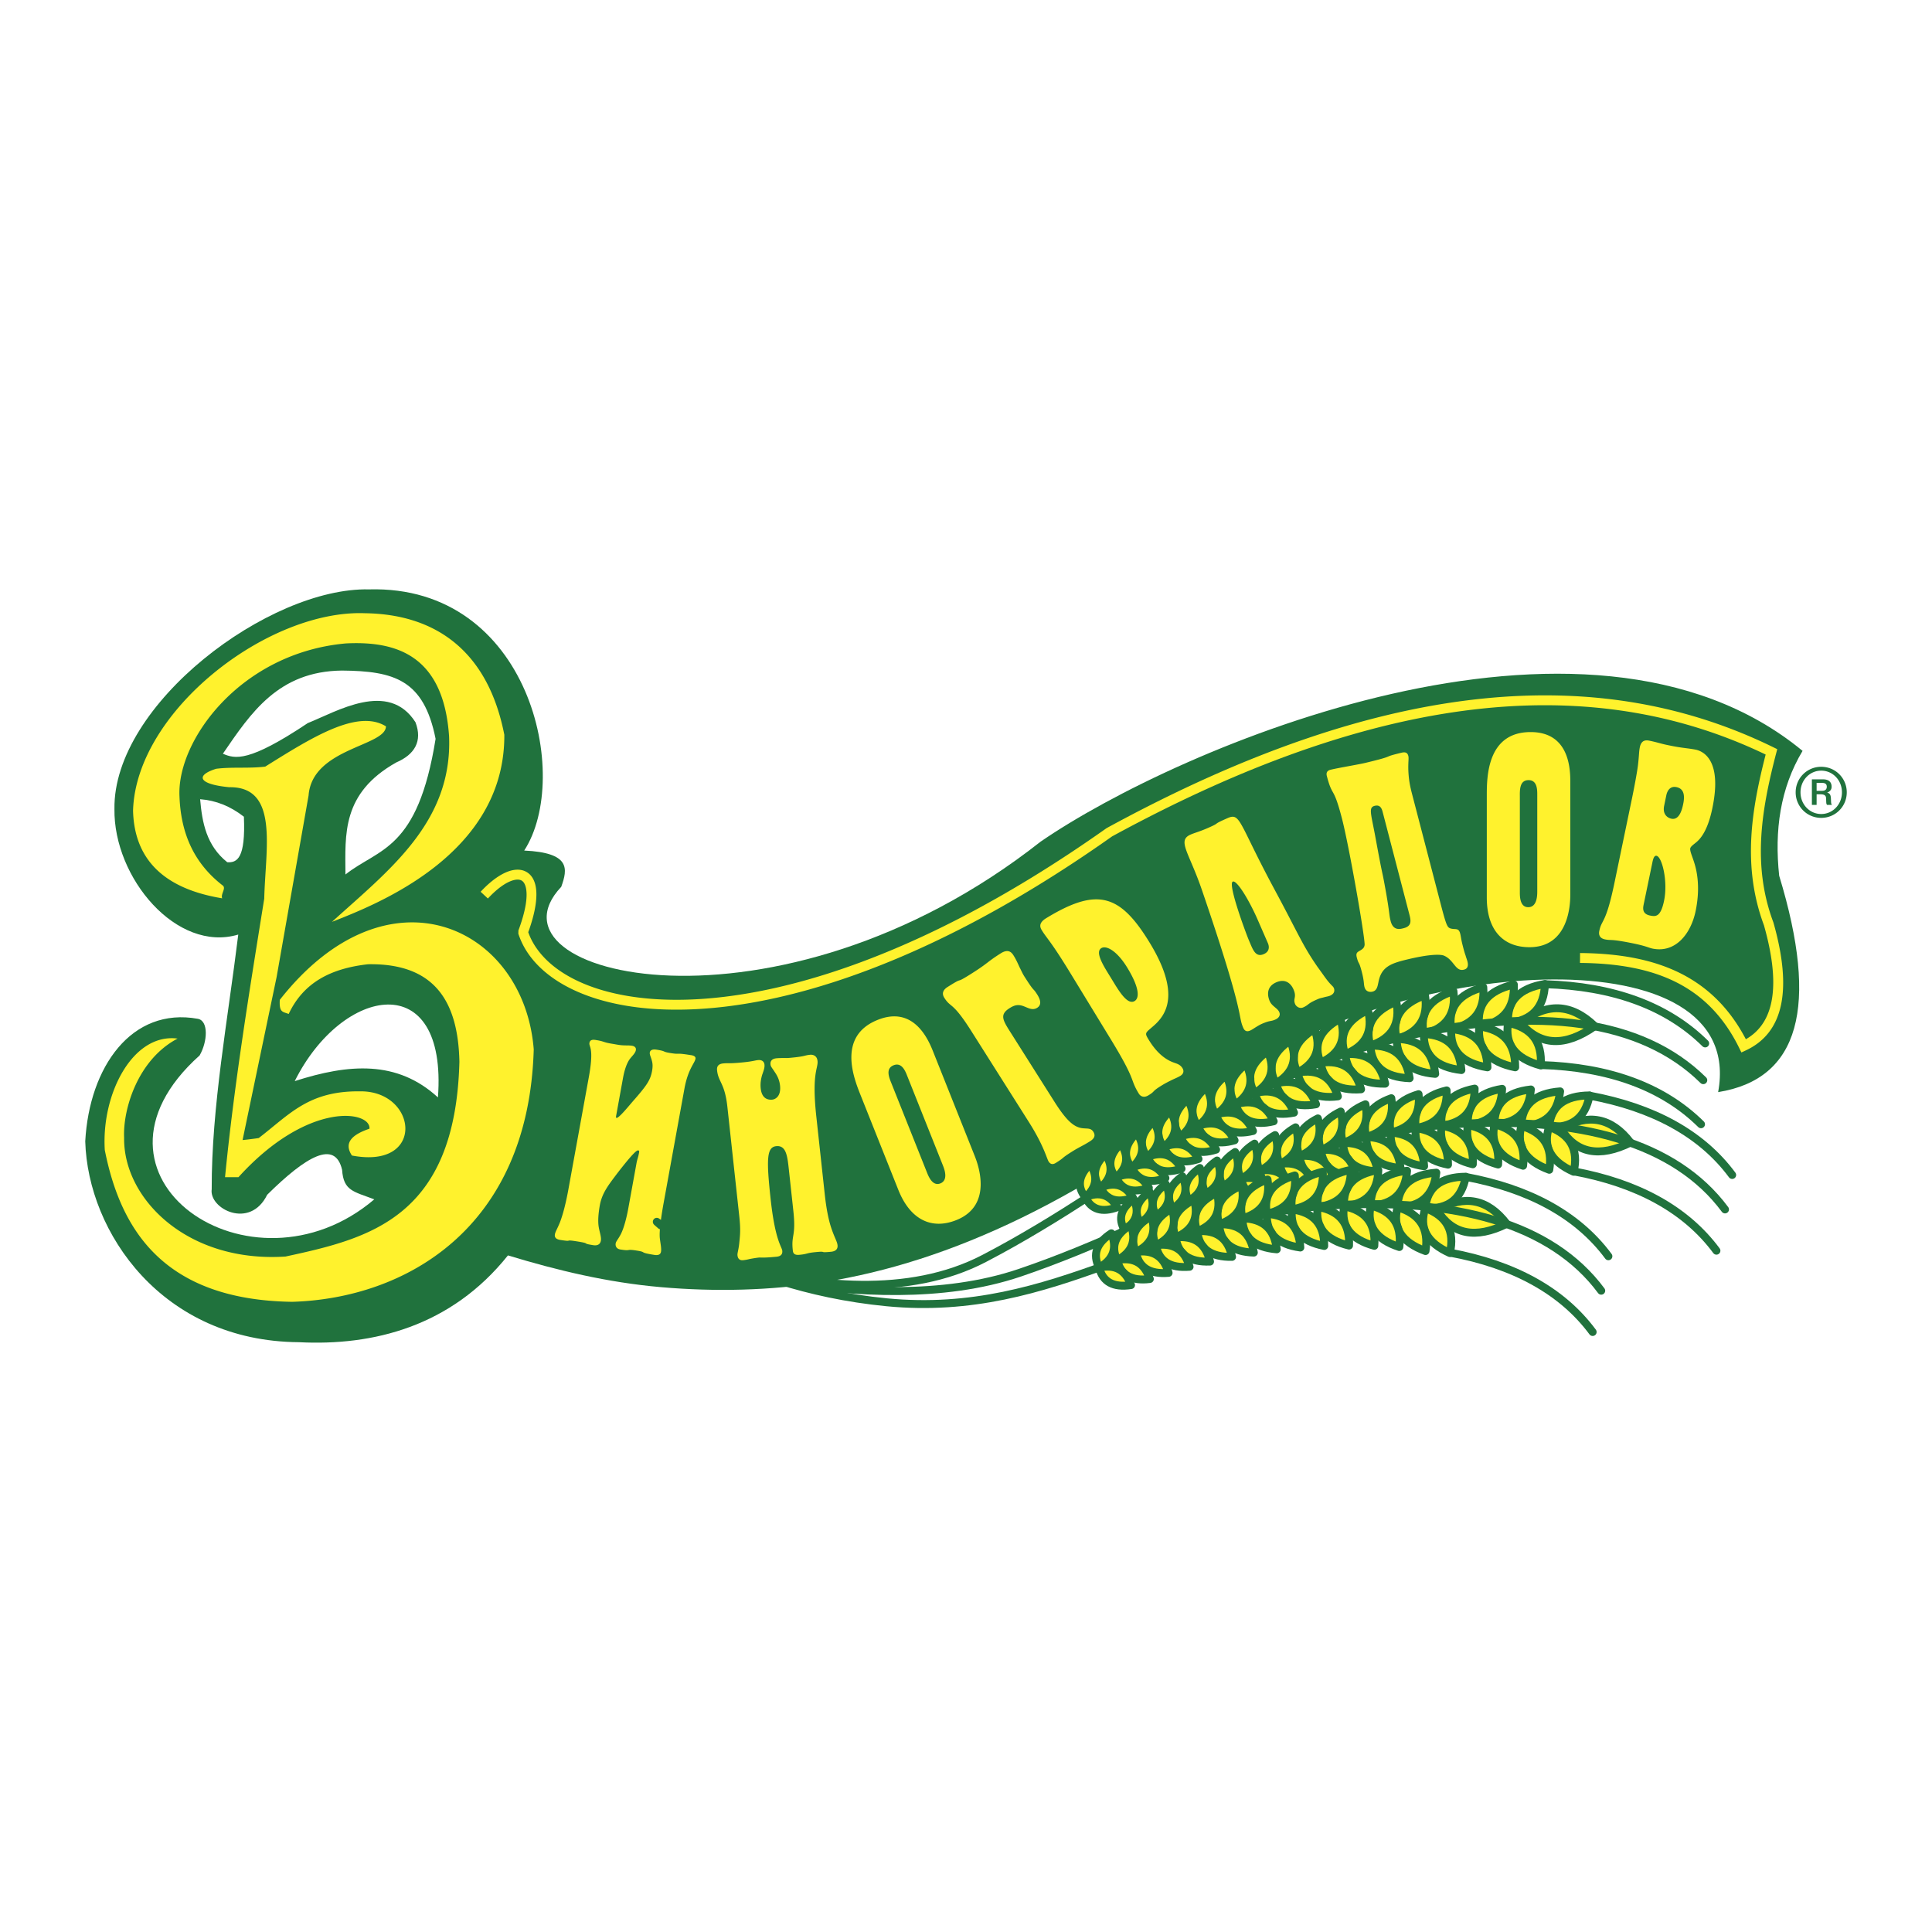 <svg xmlns="http://www.w3.org/2000/svg" width="2500" height="2500" viewBox="0 0 192.756 192.756"><path fill-rule="evenodd" clip-rule="evenodd" fill="#fff" d="M0 0h192.756v192.756H0V0z"/><path d="M65.949 128.42c5.43.471 10.882.35 16.306-.514 12.355-1.965 26.103-8.123 41.951-20.963 16.031-11.399 50.137-13.868 47.213 2.018 8.1-1.297 10.086-8.494 6.09-21.59-.482-4.522.1-8.723 2.334-12.456-21.635-17.85-62.383-.32-76.02 9.056-26.306 20.704-56.262 13.432-47.827 4.507.649-1.8.936-3.402-3.695-3.618 4.783-7.378.555-26.499-15.482-26.057-9.974-.222-25.544 11.449-25.401 21.908-.097 6.878 6.21 14.365 12.354 12.531-1.032 8.424-2.675 17.247-2.65 25.407-.283 1.951 3.818 4.059 5.536.553 3.877-3.834 6.764-5.521 7.473-2.49.144 2.094 1.116 2.154 3.213 2.947-12.276 10.445-30.888-2.303-17.428-14.357.798-1.383.904-3.459-.178-3.656-6.61-1.197-10.827 4.797-11.233 12.225.258 9.094 7.674 19.949 21.316 20.041 7.398.381 15.175-1.549 20.858-8.66 4.888 1.488 9.948 2.707 15.27 3.168zm-36.543-20.557c4.736-9.496 15.256-11.418 14.287 1.627-4.067-3.738-8.901-3.361-14.287-1.627zm-6.732-21.837c-2.07-1.658-2.505-3.929-2.707-6.288 1.572.117 3.027.699 4.366 1.747.178 4.144-.667 4.605-1.659 4.541zm-.436-10.828c1.207.518 2.561.895 8.471-3.056 2.883-1.145 8.044-4.308 10.741-.087.728 1.893-.087 3.231-1.921 4.017-5.445 3.072-5.084 7.154-5.064 11.177 3.338-2.644 7.208-2.352 8.994-13.535-1.172-5.895-4.126-6.768-9.343-6.811-6.341.067-9.082 4.213-11.878 8.295z" fill-rule="evenodd" clip-rule="evenodd" fill="#20723d"/><path d="M179.154 79.051a2.538 2.538 0 0 0 2.549 2.548c1.428 0 2.549-1.143 2.549-2.548s-1.121-2.548-2.549-2.548a2.538 2.538 0 0 0-2.549 2.548zm.483 0c0-1.201.91-2.163 2.066-2.163 1.158 0 2.068.961 2.068 2.163s-.91 2.163-2.068 2.163c-1.156 0-2.066-.962-2.066-2.163zm1.134 1.253h.473v-1.056h.387c.539 0 .553.24.561.473.016.422.008.48.096.583h.486c-.102-.138-.08-.211-.102-.604-.014-.255-.035-.546-.363-.612v-.014c.379-.153.43-.408.43-.583 0-.663-.568-.735-.838-.735h-1.129v2.548h-.001zm.473-2.199h.496c.305 0 .518.08.518.386 0 .182-.074.408-.467.408h-.547v-.794z" fill-rule="evenodd" clip-rule="evenodd" fill="#20723d"/><path d="M154.137 98.172c-2.588.42-3.811 1.717-3.672 3.887 2.377-.231 3.599-1.526 3.672-3.887zM153.717 106.301c-2.529-.684-3.613-2.098-3.252-4.242 2.34.472 3.424 1.886 3.252 4.242z" fill-rule="evenodd" clip-rule="evenodd" fill="#fff22d" stroke="#20723d" stroke-width=".79" stroke-linecap="round" stroke-linejoin="round" stroke-miterlimit="2.613"/><path d="M159.115 102.381c-2.973 2.086-5.439 1.982-7.4-.305 2.58-2.072 5.047-1.969 7.4.305zM151.037 98.225c-2.594.604-3.742 2-3.451 4.188 2.391-.397 3.541-1.794 3.451-4.188z" fill-rule="evenodd" clip-rule="evenodd" fill="#fff22d" stroke="#20723d" stroke-width=".79" stroke-linecap="round" stroke-linejoin="round" stroke-miterlimit="2.613"/><path d="M151.172 106.486c-2.609-.52-3.805-1.877-3.586-4.074 2.402.318 3.598 1.676 3.586 4.074zM147.988 98.494c-2.488.674-3.555 2.064-3.197 4.174 2.303-.467 3.367-1.857 3.197-4.174z" fill-rule="evenodd" clip-rule="evenodd" fill="#fff22d" stroke="#20723d" stroke-width=".79" stroke-linecap="round" stroke-linejoin="round" stroke-miterlimit="2.613"/><path d="M148.404 106.488c-2.545-.412-3.748-1.686-3.613-3.82 2.338.225 3.543 1.498 3.613 3.82zM145.01 98.887c-2.424.785-3.408 2.211-2.955 4.275 2.25-.57 3.234-1.996 2.955-4.275z" fill-rule="evenodd" clip-rule="evenodd" fill="#fff22d" stroke="#20723d" stroke-width=".79" stroke-linecap="round" stroke-linejoin="round" stroke-miterlimit="2.613"/><path d="M145.805 106.76c-2.531-.283-3.781-1.482-3.75-3.598 2.318.109 3.568 1.309 3.75 3.598zM142.174 99.303c-2.398.854-3.342 2.303-2.83 4.352 2.23-.634 3.174-2.085 2.83-4.352z" fill-rule="evenodd" clip-rule="evenodd" fill="#fff22d" stroke="#20723d" stroke-width=".79" stroke-linecap="round" stroke-linejoin="round" stroke-miterlimit="2.613"/><path d="M143.191 107.141c-2.537-.211-3.818-1.373-3.848-3.486 2.319.044 3.602 1.204 3.848 3.486z" fill-rule="evenodd" clip-rule="evenodd" fill="#fff22d" stroke="#20723d" stroke-width=".79" stroke-linecap="round" stroke-linejoin="round" stroke-miterlimit="2.613"/><path d="M169.938 107.771c-6.162-6.09-16.438-7.357-29.631-4.395-17.049 3.826-26.977 14.289-42.123 22.184-15.146 7.896-37.907-4.717-35.02-2.865" fill="none" stroke="#20723d" stroke-width=".79" stroke-linecap="round" stroke-linejoin="round" stroke-miterlimit="2.613"/><path d="M139.311 99.936c-2.314.938-3.178 2.398-2.59 4.387 2.16-.718 3.023-2.178 2.59-4.387z" fill-rule="evenodd" clip-rule="evenodd" fill="#fff22d" stroke="#20723d" stroke-width=".79" stroke-linecap="round" stroke-linejoin="round" stroke-miterlimit="2.613"/><path d="M140.639 107.574c-2.494-.1-3.801-1.184-3.918-3.252 2.275-.056 3.58 1.028 3.918 3.252zM136.479 100.771c-2.197 1.041-2.953 2.51-2.27 4.406 2.057-.816 2.812-2.284 2.27-4.406z" fill-rule="evenodd" clip-rule="evenodd" fill="#fff22d" stroke="#20723d" stroke-width=".79" stroke-linecap="round" stroke-linejoin="round" stroke-miterlimit="2.613"/><path d="M138.199 108.119c-2.43.043-3.76-.938-3.99-2.941 2.205-.182 3.535.799 3.99 2.941zM133.729 101.623c-2.08 1.129-2.738 2.598-1.973 4.408 1.959-.904 2.615-2.373 1.973-4.408z" fill-rule="evenodd" clip-rule="evenodd" fill="#fff22d" stroke="#20723d" stroke-width=".79" stroke-linecap="round" stroke-linejoin="round" stroke-miterlimit="2.613"/><path d="M135.795 108.68c-2.363.172-3.709-.711-4.039-2.648 2.137-.296 3.482.587 4.039 2.648zM131.15 102.664c-1.957 1.189-2.523 2.639-1.697 4.352 1.85-.967 2.414-2.416 1.697-4.352z" fill-rule="evenodd" clip-rule="evenodd" fill="#fff22d" stroke="#20723d" stroke-width=".79" stroke-linecap="round" stroke-linejoin="round" stroke-miterlimit="2.613"/><path d="M133.48 109.385c-2.275.277-3.617-.514-4.027-2.369 2.051-.385 3.393.404 4.027 2.369zM128.719 103.805c-1.828 1.246-2.303 2.674-1.42 4.285 1.736-1.026 2.209-2.453 1.42-4.285z" fill-rule="evenodd" clip-rule="evenodd" fill="#fff22d" stroke="#20723d" stroke-width=".79" stroke-linecap="round" stroke-linejoin="round" stroke-miterlimit="2.613"/><path d="M131.303 110.174c-2.18.381-3.516-.314-4.004-2.084 1.959-.475 3.293.221 4.004 2.084zM126.471 104.881c-1.75 1.244-2.182 2.641-1.293 4.186 1.664-1.028 2.095-2.424 1.293-4.186z" fill-rule="evenodd" clip-rule="evenodd" fill="#fff22d" stroke="#20723d" stroke-width=".79" stroke-linecap="round" stroke-linejoin="round" stroke-miterlimit="2.613"/><path d="M129.104 111.01c-2.107.412-3.416-.234-3.926-1.943 1.89-.499 3.199.15 3.926 1.943zM124.312 106.156c-1.611 1.258-1.961 2.602-1.053 4.035 1.54-1.048 1.891-2.394 1.053-4.035z" fill-rule="evenodd" clip-rule="evenodd" fill="#fff22d" stroke="#20723d" stroke-width=".79" stroke-linecap="round" stroke-linejoin="round" stroke-miterlimit="2.613"/><path d="M127.076 111.871c-1.986.482-3.258-.078-3.816-1.68 1.779-.554 3.051.004 3.816 1.68zM122.324 107.281c-1.566 1.225-1.906 2.531-1.021 3.922 1.494-1.019 1.836-2.326 1.021-3.922z" fill-rule="evenodd" clip-rule="evenodd" fill="#fff22d" stroke="#20723d" stroke-width=".79" stroke-linecap="round" stroke-linejoin="round" stroke-miterlimit="2.613"/><path d="M125.012 112.838c-1.932.467-3.168-.076-3.709-1.635 1.726-.539 2.963.006 3.709 1.635zM120.338 108.492c-1.469 1.252-1.744 2.533-.83 3.848 1.41-1.051 1.685-2.334.83-3.848z" fill-rule="evenodd" clip-rule="evenodd" fill="#fff22d" stroke="#20723d" stroke-width=".79" stroke-linecap="round" stroke-linejoin="round" stroke-miterlimit="2.613"/><path d="M123.174 113.77c-1.854.535-3.076.059-3.666-1.43 1.654-.596 2.877-.117 3.666 1.43zM118.473 109.67c-1.389 1.24-1.627 2.482-.713 3.73 1.334-1.046 1.572-2.291.713-3.73z" fill-rule="evenodd" clip-rule="evenodd" fill="#fff22d" stroke="#20723d" stroke-width=".79" stroke-linecap="round" stroke-linejoin="round" stroke-miterlimit="2.613"/><path d="M121.33 114.697c-1.777.559-2.967.125-3.57-1.297 1.582-.611 2.771-.179 3.57 1.297zM116.738 110.836c-1.316 1.219-1.523 2.42-.623 3.605 1.27-1.029 1.477-2.232.623-3.605z" fill-rule="evenodd" clip-rule="evenodd" fill="#fff22d" stroke="#20723d" stroke-width=".79" stroke-linecap="round" stroke-linejoin="round" stroke-miterlimit="2.613"/><path d="M119.576 115.631c-1.701.568-2.855.172-3.461-1.189 1.514-.616 2.668-.219 3.461 1.189zM115.086 111.881c-1.297 1.201-1.5 2.385-.613 3.553 1.25-1.016 1.455-2.2.613-3.553z" fill-rule="evenodd" clip-rule="evenodd" fill="#fff22d" stroke="#20723d" stroke-width=".79" stroke-linecap="round" stroke-linejoin="round" stroke-miterlimit="2.613"/><path d="M117.883 116.605c-1.676.559-2.812.168-3.41-1.172 1.492-.607 2.629-.216 3.41 1.172zM113.412 113.016c-1.23 1.209-1.396 2.369-.496 3.482 1.189-1.027 1.354-2.187.496-3.482z" fill-rule="evenodd" clip-rule="evenodd" fill="#fff22d" stroke="#20723d" stroke-width=".79" stroke-linecap="round" stroke-linejoin="round" stroke-miterlimit="2.613"/><path d="M116.275 117.539c-1.619.596-2.738.248-3.359-1.041 1.438-.637 2.557-.289 3.359 1.041zM111.826 114.09c-1.201 1.18-1.361 2.311-.484 3.396 1.162-1 1.322-2.132.484-3.396z" fill-rule="evenodd" clip-rule="evenodd" fill="#fff22d" stroke="#20723d" stroke-width=".79" stroke-linecap="round" stroke-linejoin="round" stroke-miterlimit="2.613"/><path d="M114.621 118.504c-1.58.58-2.672.242-3.279-1.018 1.402-.619 2.496-.279 3.279 1.018zM110.277 115.139c-1.184 1.166-1.344 2.283-.477 3.355 1.147-.988 1.305-2.107.477-3.355z" fill-rule="evenodd" clip-rule="evenodd" fill="#fff22d" stroke="#20723d" stroke-width=".79" stroke-linecap="round" stroke-linejoin="round" stroke-miterlimit="2.613"/><path d="M113.037 119.498c-1.559.574-2.639.238-3.236-1.004 1.385-.611 2.463-.277 3.236 1.004zM108.758 116.141c-1.17 1.15-1.326 2.254-.471 3.312 1.131-.976 1.287-2.08.471-3.312z" fill-rule="evenodd" clip-rule="evenodd" fill="#fff22d" stroke="#20723d" stroke-width=".79" stroke-linecap="round" stroke-linejoin="round" stroke-miterlimit="2.613"/><path d="M111.482 120.445c-1.541.564-2.605.234-3.195-.992 1.367-.603 2.432-.273 3.195.992z" fill-rule="evenodd" clip-rule="evenodd" fill="#fff22d" stroke="#20723d" stroke-width=".79" stroke-linecap="round" stroke-linejoin="round" stroke-miterlimit="2.613"/><path d="M169.711 112.168c-3.832-3.787-9.256-5.709-15.982-5.908m16.398-2.156c-3.832-3.787-9.252-5.709-15.977-5.91" fill="none" stroke="#20723d" stroke-width=".79" stroke-linecap="round" stroke-linejoin="round" stroke-miterlimit="2.613"/><path d="M110.82 103.684c2.641 4.328 1.844 3.859 2.799 5.426.137.225.461.475.959.172.771-.471.221-.311 1.389-1.025.299-.182.611-.34.926-.496.289-.143.596-.256.869-.422.447-.273.297-.631.221-.756-.242-.398-.588-.461-.898-.578-1.053-.381-1.859-1.254-2.467-2.25-.455-.746-.369-.662.52-1.443 1.191-1.068 2.689-3.143-.439-8.266-2.945-4.824-5.205-5.562-10.328-2.434-.846.517-.557.989-.42 1.213.486.796.873 1.037 2.846 4.27l4.023 6.589zm.063-6.047c-.668-1.094-1.699-2.615-1.004-3.041.498-.304 1.566.273 2.584 1.939 1.26 2.064 1.213 3.049.74 3.338-.746.455-1.637-1.117-2.32-2.236zM127.32 98.012c.932-.406 1.477.115 1.732.701.359.826-.086.893.17 1.479.082.186.404.488.803.314.186-.08.361-.189.523-.324.285-.219.631-.369.951-.508.213-.094.422-.121.646-.188.197-.055.381-.072.566-.152.506-.221.436-.602.365-.762-.082-.188-.223-.221-.65-.762-.207-.258-.643-.893-.945-1.299-1.525-2.185-1.91-3.285-4.27-7.672-3.662-6.796-3.43-7.785-4.732-7.216-1.703.744-.566.374-1.977.989-.824.36-1.312.478-1.711.652-1.385.604-.156 1.747 1.162 5.638 4.367 12.763 3.506 12.313 4.088 13.644.186.428.475.363.688.271.213-.094.402-.24.604-.359.174-.107.375-.227.562-.309.852-.371.855-.215 1.336-.424.584-.256.57-.725.121-1.1-.262-.234-.525-.404-.676-.75-.184-.424-.42-1.398.644-1.863zm-1.23-2.821c-.852.372-1.105-.5-1.465-1.324-.268-.612-2.162-5.678-1.629-5.91.398-.174 1.619 1.827 2.48 3.796l1.021 2.342c.083.186.284.794-.407 1.096zM140.893 79.263c-.211-.81-.357-1.486-.387-2.547-.008-.858.064-1.054 0-1.306-.096-.362-.35-.391-.697-.307-2.182.524-.285.216-3.598 1.013-.611.146-2.713.503-3.322.65-.174.042-.654.098-.51.656.582 2.233.627.858 1.5 4.208.713 2.736 2.291 11.76 2.27 12.625-.021.272-.174.397-.305.488-.312.224-.617.237-.479.768.203.783.203.308.488 1.4.27 1.033.195 1.229.283 1.564.139.529.596.51.799.461.582-.141.502-.803.713-1.418.385-1.131 1.293-1.442 2.746-1.792 2.82-.678 3.533-.429 3.635-.395 1.033.405 1.164 1.62 2.006 1.417.146-.035.553-.133.371-.831-.051-.195-.131-.384-.182-.579-.109-.3-.197-.635-.277-.947-.189-.726-.182-.935-.262-1.242-.168-.642-.494-.356-1.004-.53-.275-.112-.385-.293-.902-2.275l-2.886-11.081zm-.319 11.823c.176.67.371 1.305-.559 1.528-.32.077-1.01.272-1.266-.704-.16-.614-.08-.663-.457-2.827-.533-2.986-.16-.614-1.115-5.813-.414-2.184-.646-2.722-.008-2.875.553-.133.699.307.779.614l2.626 10.077zM161.086 88.029c-.877 4.232-1.277 3.652-1.523 4.845-.049.228-.09.722.586.853.646.125.441-.062 2.41.319 1.764.341 1.881.512 2.352.603 2.262.438 3.791-1.481 4.262-3.753.537-2.585.031-4.278-.133-4.812-.182-.597-.457-1.182-.404-1.438.047-.227.43-.449.693-.693.865-.778 1.289-2.232 1.518-3.34.99-4.772-.902-5.67-1.695-5.824-.676-.131-1.281-.16-2.193-.336-.41-.08-.822-.16-1.227-.268-.406-.108-.783-.21-1.193-.29-.295-.057-.775-.091-.93.647-.094.454-.07.784-.184 1.767-.082.693-.371 2.232-.576 3.227l-1.763 8.493zm5.164-8.69c.082-.397.348-.937.994-.812.588.114.922.562.693 1.671-.088.426-.342 1.647-1.164 1.487-.412-.079-.918-.443-.74-1.295l.217-1.051zm-1.391 6.703c.055-.255.148-.71.412-.659.559.108 1.152 2.557.752 4.488-.342 1.647-.848 1.579-1.377 1.477-.881-.171-.717-.818-.641-1.188l.854-4.118zM102.664 111.967c1.48 2.34 1.77 3.619 1.957 3.918.252.398.566.234.74.125.971-.615.4-.359 1.57-1.098.771-.488 1.066-.572 1.789-1.027.223-.143.695-.441.365-.963-.33-.523-.854-.193-1.557-.479-.646-.252-1.324-.939-2.316-2.506l-4.471-7.064c-.725-1.145-.988-1.674-.02-2.287.498-.314.859-.404 1.41-.195.453.166.879.453 1.352.154.447-.283.346-.775 0-1.322-.504-.797-.18-.062-1.297-1.828-.189-.299-.312-.604-.477-.918-.17-.38-.342-.76-.576-1.133-.158-.249-.473-.747-1.293-.227-1.395.882-1.191.927-2.882 1.999-1.94 1.227-.552.174-2.417 1.355-.199.125-.706.48-.328 1.078.677 1.068.785.305 2.705 3.338l5.746 9.08zM89.625 118.709c1.198 3.006 3.336 3.998 5.786 3.021 3.676-1.465 2.186-5.521 1.842-6.385l-4.194-10.523c-.61-1.531-2.115-4.416-5.483-3.072-4.064 1.619-2.389 5.824-1.712 7.521l3.761 9.438zm-.656-10.547c-.233-.584-.677-1.537.186-1.881.835-.332 1.185.625 1.373 1.098l3.551 8.908c.156.391.549 1.459-.258 1.781-.724.289-1.123-.553-1.312-1.025l-3.54-8.881zM148.338 89.552c0 3.237 1.617 4.95 4.256 4.95 3.955 0 4.076-4.321 4.076-5.25V77.924c0-1.648-.33-4.885-3.957-4.885-4.375 0-4.375 4.525-4.375 6.354v10.159zm3.297-10.04c0-.629-.061-1.678.869-1.678.898 0 .869 1.019.869 1.528v9.59c0 .42-.031 1.559-.9 1.559-.779 0-.838-.929-.838-1.438v-9.561zM73.758 121.344c.146 1.348.082 1.863-.006 2.723-.076.688-.197.955-.173 1.18.055.506.416.498.564.484a4.62 4.62 0 0 0 .65-.119c.325-.061.65-.119.978-.15.06-.006.397.047 1.56-.066.179-.016.782-.014.717-.607-.046-.42-.709-.98-1.163-5.164-.439-4.041-.382-5.182.572-5.273.983-.094 1.103 1 1.246 2.32l.451 4.154c.277 2.555-.227 2.348-.059 3.891.024.225.058.533.654.477.895-.086.614-.172 1.627-.27 1.223-.119.221.092 1.533-.035.298-.029.707-.152.652-.658-.04-.365-.291-.738-.601-1.645-.219-.631-.484-1.684-.67-3.395l-.847-7.805c-.476-4.379.204-4.783.121-5.541-.064-.59-.55-.629-.729-.611-.626.061-.405.152-1.866.293-.208.02-.417.041-.629.033-.301 0-.573-.002-.871.025-.596.059-.617.43-.595.625.024.225.192.379.41.727.18.266.467.693.54 1.367.116 1.066-.453 1.375-.781 1.408-.328.031-1.026-.016-1.145-1.111-.061-.561.042-.996.128-1.316.136-.41.282-.736.245-1.072-.024-.225-.174-.494-.651-.447-.268.025-.557.139-1.571.234-1.372.133-1.351.045-1.888.098-.656.062-.64.486-.615.711.125 1.15.77 1.26 1.025 3.617l1.187 10.918zM56.712 118.648c-.373 2.049-.736 3.018-.853 3.32-.281.688-.444.896-.496 1.182-.077.426.31.523.552.561 1.362.217.264-.08 1.656.143 1.482.234.341.176 1.612.377.605.098.734-.268.765-.439.067-.369-.127-.84-.215-1.381-.104-.633-.014-1.467.115-2.18.223-1.225.903-2.053 1.686-3.102 1.711-2.217 2.02-2.373 2.141-2.354s.101.133.085.219c-.099.541-.169.588-.263 1.1l-.823 4.527c-.135.74-.402 1.871-.738 2.52-.285.541-.468.688-.509.916-.031.17-.003.531.481.607 1.12.18.48-.074 1.601.104 1.12.178.125.172 1.759.432.151.023.605.096.679-.307.062-.342-.062-.859-.12-1.396-.029-.355-.035-1.178.395-3.541l2.062-11.332c.357-1.965 1.021-2.533 1.104-2.988.057-.312-.402-.357-.493-.371-1.634-.26-.928-.031-1.988-.199-.938-.15-.342-.172-1.401-.34-.484-.078-.642.102-.673.273-.031.17.059.361.139.607.1.309.199.617.085 1.244-.171.939-.547 1.467-1.922 3.035-.472.539-1.802 2.203-1.667 1.463l.688-3.787c.083-.455.269-1.305.649-1.859.249-.342.578-.611.635-.924.062-.342-.265-.424-.386-.443-.272-.043-.525-.025-.803-.039-.403-.006-.792-.098-1.185-.16-.908-.145-.766-.238-1.553-.363-.181-.029-.63-.131-.703.268-.078.428.488.4-.061 3.418l-2.037 11.189z" fill-rule="evenodd" clip-rule="evenodd" fill="#fff22d"/><path d="M47.953 88.972c1.149-1.239 2.281-1.969 3.204-2.154.544-.109 1.032-.04 1.431.213.395.25.681.668.825 1.255.245.999.073 2.567-.709 4.721.201.569.488 1.119.859 1.644v-.002c1.708 2.416 5.163 4.248 10.102 4.871 5.02.633 11.545.012 19.311-2.506 7.946-2.576 17.18-7.141 27.418-14.383l.051-.029c14.133-7.711 26.527-11.786 37.496-12.904 11.002-1.121 20.568.73 29.014 4.87l.361.177-.102.39c-.723 2.781-1.334 5.571-1.492 8.393-.156 2.793.131 5.612 1.199 8.473l.014.039c1.918 6.756 1 11.01-2.756 12.76l-.439.203-.213-.436c-1.572-3.205-3.734-5.311-6.393-6.621-2.678-1.32-5.879-1.844-9.498-1.875l.008-.987c3.758.032 7.098.584 9.928 1.979 2.723 1.344 4.957 3.457 6.613 6.621 2.885-1.646 3.486-5.438 1.805-11.37-1.117-3-1.418-5.939-1.256-8.841.154-2.751.73-5.477 1.426-8.193-8.197-3.939-17.473-5.687-28.123-4.602-10.828 1.104-23.084 5.136-37.082 12.768-10.314 7.295-19.641 11.901-27.678 14.506-7.91 2.566-14.583 3.193-19.735 2.545-5.232-.66-8.924-2.646-10.784-5.276v-.001a7.666 7.666 0 0 1-1.043-2.066l.008-.322c.759-2.039.943-3.46.735-4.309-.08-.325-.217-.543-.396-.657-.176-.111-.417-.137-.709-.078-.729.147-1.671.774-2.675 1.857l-.725-.673z" fill="#fff22d"/><path d="M22.168 89.625c-5.806-.956-8.771-3.871-8.893-8.746.285-9.924 13.43-20.076 23.15-19.697 6.945.097 12.237 3.674 13.891 12.126.074 11.995-12.848 16.959-17.198 18.668 5.689-5.156 12.04-9.939 11.686-18.521-.56-8.174-5.374-9.507-10.289-9.261-10.512.936-16.856 9.656-16.61 15.213.115 3.378 1.211 6.542 4.317 8.939.366.283-.231.854-.054 1.279zm-4.451 13.994c-4.469-.574-7.614 5.508-7.262 11.123 1.562 7.883 5.81 14.953 18.694 15.141 11.205-.332 23.581-7.217 24.102-25.184C52.296 92.452 38.729 86 27.914 99.756c-.068 1.262.271 1.174.889 1.406 1.483-3.146 4.215-4.543 7.917-4.959 6.784-.117 8.99 3.875 9.115 9.732-.406 15.588-9.018 17.629-17.352 19.43-9.827.645-16.195-5.803-16.099-11.859-.136-2.764 1.321-7.777 5.333-9.887zm3.848-26.917c1.612-.206 3.286-.014 4.899-.219 4.583-2.858 9.191-5.789 12.043-4.015-.03 1.998-7.359 2.159-7.72 6.896l-3.19 18.116c-1.132 5.422-2.265 10.842-3.396 16.264a31.257 31.257 0 0 0 1.613-.201c3.082-2.363 4.962-4.713 10.085-4.66 5.754-.094 6.627 7.82-.787 6.404-.857-1.291.045-2.096 1.75-2.676.157-1.789-6.122-2.826-13.072 4.838h-1.338c.908-9.264 2.424-18.527 3.912-27.792.112-4.967 1.503-11.196-3.5-11.117-3.178-.307-3.325-1.205-1.299-1.838z" fill-rule="evenodd" clip-rule="evenodd" fill="#fff22d"/><path d="M158.588 109.291c-2.504.02-3.85 1.062-4.033 3.133 2.277.131 3.621-.914 4.033-3.133zM157.006 116.906c-2.291-1.016-3.107-2.51-2.451-4.482 2.14.789 2.957 2.283 2.451 4.482z" fill-rule="evenodd" clip-rule="evenodd" fill="#fff22d" stroke="#20723d" stroke-width=".79" stroke-linecap="round" stroke-linejoin="round" stroke-miterlimit="2.613"/><path d="M162.676 113.992c-3.113 1.535-5.428 1.078-6.945-1.369 2.74-1.578 5.054-1.121 6.945 1.369zM155.654 108.887c-2.537.191-3.826 1.342-3.871 3.451 2.315-.026 3.606-1.176 3.871-3.451zM154.574 116.709c-2.389-.871-3.32-2.328-2.791-4.371 2.223.652 3.153 2.107 2.791 4.371z" fill-rule="evenodd" clip-rule="evenodd" fill="#fff22d" stroke="#20723d" stroke-width=".79" stroke-linecap="round" stroke-linejoin="round" stroke-miterlimit="2.613"/><path d="M152.736 108.697c-2.449.271-3.658 1.43-3.629 3.475 2.243-.106 3.452-1.264 3.629-3.475zM151.961 116.307c-2.342-.76-3.293-2.139-2.854-4.135 2.174.553 3.125 1.932 2.854 4.135z" fill-rule="evenodd" clip-rule="evenodd" fill="#fff22d" stroke="#20723d" stroke-width=".79" stroke-linecap="round" stroke-linejoin="round" stroke-miterlimit="2.613"/><path d="M149.867 108.633c-2.404.387-3.543 1.588-3.416 3.605 2.207-.211 3.346-1.412 3.416-3.605zM149.467 116.184c-2.35-.639-3.355-1.953-3.016-3.945 2.172.441 3.178 1.757 3.016 3.945z" fill-rule="evenodd" clip-rule="evenodd" fill="#fff22d" stroke="#20723d" stroke-width=".79" stroke-linecap="round" stroke-linejoin="round" stroke-miterlimit="2.613"/><path d="M147.127 108.611c-2.389.455-3.492 1.688-3.309 3.695 2.2-.271 3.303-1.503 3.309-3.695zM146.943 116.16c-2.365-.57-3.406-1.854-3.125-3.854 2.184.382 3.225 1.665 3.125 3.854z" fill-rule="evenodd" clip-rule="evenodd" fill="#fff22d" stroke="#20723d" stroke-width=".79" stroke-linecap="round" stroke-linejoin="round" stroke-miterlimit="2.613"/><path d="M172.105 120.666c-4.928-6.652-14.445-9.35-27.338-8.48-16.658 1.123-27.561 9.553-43.018 14.795-15.456 5.242-36.063-2.656-33.608-.486" fill="none" stroke="#20723d" stroke-width=".79" stroke-linecap="round" stroke-linejoin="round" stroke-miterlimit="2.613"/><path d="M144.33 108.791c-2.322.547-3.35 1.801-3.084 3.762 2.143-.36 3.17-1.614 3.084-3.762z" fill-rule="evenodd" clip-rule="evenodd" fill="#fff22d" stroke="#20723d" stroke-width=".79" stroke-linecap="round" stroke-linejoin="round" stroke-miterlimit="2.613"/><path d="M144.469 116.197c-2.34-.459-3.414-1.674-3.223-3.645 2.154.282 3.229 1.497 3.223 3.645zM141.533 109.166c-2.227.662-3.154 1.938-2.785 3.83 2.061-.471 2.99-1.748 2.785-3.83z" fill-rule="evenodd" clip-rule="evenodd" fill="#fff22d" stroke="#20723d" stroke-width=".79" stroke-linecap="round" stroke-linejoin="round" stroke-miterlimit="2.613"/><path d="M142.086 116.355c-2.301-.314-3.414-1.434-3.338-3.359 2.109.15 3.221 1.27 3.338 3.359zM138.812 109.568c-2.129.762-2.965 2.053-2.506 3.875 1.981-.568 2.817-1.859 2.506-3.875z" fill-rule="evenodd" clip-rule="evenodd" fill="#fff22d" stroke="#20723d" stroke-width=".79" stroke-linecap="round" stroke-linejoin="round" stroke-miterlimit="2.613"/><path d="M139.732 116.533c-2.254-.184-3.396-1.213-3.426-3.09 2.061.034 3.204 1.065 3.426 3.09zM136.227 110.174c-2.021.838-2.768 2.125-2.24 3.861 1.888-.64 2.634-1.93 2.24-3.861z" fill-rule="evenodd" clip-rule="evenodd" fill="#fff22d" stroke="#20723d" stroke-width=".79" stroke-linecap="round" stroke-linejoin="round" stroke-miterlimit="2.613"/><path d="M137.443 116.861c-2.188-.07-3.34-1.014-3.457-2.826 1.994-.064 3.147.879 3.457 2.826zM133.764 110.896c-1.908.908-2.564 2.188-1.967 3.838 1.789-.714 2.445-1.994 1.967-3.838z" fill-rule="evenodd" clip-rule="evenodd" fill="#fff22d" stroke="#20723d" stroke-width=".79" stroke-linecap="round" stroke-linejoin="round" stroke-miterlimit="2.613"/><path d="M135.273 117.287c-2.115.041-3.273-.811-3.477-2.553 1.921-.162 3.079.69 3.477 2.553zM131.484 111.584c-1.836.92-2.447 2.174-1.834 3.764 1.723-.729 2.334-1.983 1.834-3.764z" fill-rule="evenodd" clip-rule="evenodd" fill="#fff22d" stroke="#20723d" stroke-width=".79" stroke-linecap="round" stroke-linejoin="round" stroke-miterlimit="2.613"/><path d="M133.074 117.756c-2.051.082-3.191-.721-3.424-2.408 1.86-.196 3 .609 3.424 2.408zM129.26 112.473c-1.705.953-2.232 2.172-1.584 3.656 1.607-.766 2.135-1.984 1.584-3.656z" fill-rule="evenodd" clip-rule="evenodd" fill="#fff22d" stroke="#20723d" stroke-width=".79" stroke-linecap="round" stroke-linejoin="round" stroke-miterlimit="2.613"/><path d="M131.035 118.273c-1.947.164-3.066-.551-3.359-2.145 1.76-.263 2.879.452 3.359 2.145zM127.217 113.246c-1.656.926-2.17 2.109-1.537 3.553 1.56-.744 2.072-1.928 1.537-3.553z" fill-rule="evenodd" clip-rule="evenodd" fill="#fff22d" stroke="#20723d" stroke-width=".79" stroke-linecap="round" stroke-linejoin="round" stroke-miterlimit="2.613"/><path d="M128.943 118.883c-1.893.162-2.98-.533-3.264-2.084 1.71-.256 2.798.439 3.264 2.084zM125.166 114.1c-1.57.965-2.02 2.137-1.348 3.51 1.485-.786 1.934-1.958 1.348-3.51z" fill-rule="evenodd" clip-rule="evenodd" fill="#fff22d" stroke="#20723d" stroke-width=".79" stroke-linecap="round" stroke-linejoin="round" stroke-miterlimit="2.613"/><path d="M127.072 119.496c-1.83.234-2.914-.395-3.254-1.887 1.651-.32 2.733.309 3.254 1.887zM123.23 114.938c-1.492.969-1.898 2.107-1.219 3.418 1.415-.794 1.821-1.932 1.219-3.418z" fill-rule="evenodd" clip-rule="evenodd" fill="#fff22d" stroke="#20723d" stroke-width=".79" stroke-linecap="round" stroke-linejoin="round" stroke-miterlimit="2.613"/><path d="M125.193 120.102c-1.758.268-2.818-.314-3.182-1.746 1.585-.346 2.645.236 3.182 1.746zM121.424 115.785c-1.422.959-1.793 2.064-1.115 3.314 1.347-.787 1.718-1.892 1.115-3.314z" fill-rule="evenodd" clip-rule="evenodd" fill="#fff22d" stroke="#20723d" stroke-width=".79" stroke-linecap="round" stroke-linejoin="round" stroke-miterlimit="2.613"/><path d="M123.404 120.729c-1.691.287-2.723-.256-3.096-1.629 1.52-.362 2.551.181 3.096 1.629zM119.711 116.531c-1.4.943-1.768 2.033-1.1 3.266 1.33-.777 1.696-1.865 1.1-3.266z" fill-rule="evenodd" clip-rule="evenodd" fill="#fff22d" stroke="#20723d" stroke-width=".79" stroke-linecap="round" stroke-linejoin="round" stroke-miterlimit="2.613"/><path d="M121.662 121.4c-1.666.283-2.682-.252-3.051-1.604 1.498-.355 2.514.179 3.051 1.604zM117.963 117.357c-1.338.961-1.664 2.033-.977 3.217 1.274-.797 1.598-1.869.977-3.217z" fill-rule="evenodd" clip-rule="evenodd" fill="#fff22d" stroke="#20723d" stroke-width=".79" stroke-linecap="round" stroke-linejoin="round" stroke-miterlimit="2.613"/><path d="M120.006 122.049c-1.615.324-2.621-.168-3.02-1.475 1.45-.39 2.457.102 3.02 1.475zM116.309 118.139c-1.305.939-1.623 1.986-.953 3.139 1.242-.776 1.56-1.823.953-3.139z" fill-rule="evenodd" clip-rule="evenodd" fill="#fff22d" stroke="#20723d" stroke-width=".79" stroke-linecap="round" stroke-linejoin="round" stroke-miterlimit="2.613"/><path d="M118.303 122.717c-1.576.318-2.559-.162-2.947-1.439 1.415-.382 2.398.099 2.947 1.439zM114.693 118.906c-1.289.926-1.602 1.959-.939 3.098 1.226-.768 1.539-1.799.939-3.098z" fill-rule="evenodd" clip-rule="evenodd" fill="#fff22d" stroke="#20723d" stroke-width=".79" stroke-linecap="round" stroke-linejoin="round" stroke-miterlimit="2.613"/><path d="M116.662 123.426c-1.557.312-2.525-.162-2.908-1.422 1.396-.375 2.365.098 2.908 1.422zM113.111 119.629c-1.271.914-1.582 1.934-.928 3.059 1.212-.756 1.52-1.776.928-3.059z" fill-rule="evenodd" clip-rule="evenodd" fill="#fff22d" stroke="#20723d" stroke-width=".79" stroke-linecap="round" stroke-linejoin="round" stroke-miterlimit="2.613"/><path d="M115.057 124.092c-1.537.309-2.494-.16-2.873-1.404 1.378-.372 2.336.097 2.873 1.404z" fill-rule="evenodd" clip-rule="evenodd" fill="#fff22d" stroke="#20723d" stroke-width=".79" stroke-linecap="round" stroke-linejoin="round" stroke-miterlimit="2.613"/><path d="M171.25 124.783c-3.064-4.137-7.906-6.744-14.229-7.914m15.799.36c-3.062-4.137-7.902-6.742-14.223-7.914" fill="none" stroke="#20723d" stroke-width=".79" stroke-linecap="round" stroke-linejoin="round" stroke-miterlimit="2.613"/><path d="M146.238 117.402c-2.504.018-3.85 1.062-4.035 3.133 2.279.131 3.623-.914 4.035-3.133zM144.654 125.016c-2.289-1.014-3.105-2.508-2.451-4.48 2.141.788 2.959 2.282 2.451 4.48z" fill-rule="evenodd" clip-rule="evenodd" fill="#fff22d" stroke="#20723d" stroke-width=".79" stroke-linecap="round" stroke-linejoin="round" stroke-miterlimit="2.613"/><path d="M150.326 122.104c-3.113 1.535-5.428 1.078-6.945-1.369 2.74-1.579 5.055-1.122 6.945 1.369zM143.303 116.998c-2.535.191-3.826 1.342-3.871 3.451 2.316-.025 3.607-1.176 3.871-3.451zM142.225 124.818c-2.389-.869-3.32-2.326-2.793-4.369 2.224.651 3.154 2.108 2.793 4.369z" fill-rule="evenodd" clip-rule="evenodd" fill="#fff22d" stroke="#20723d" stroke-width=".79" stroke-linecap="round" stroke-linejoin="round" stroke-miterlimit="2.613"/><path d="M140.385 116.807c-2.447.273-3.656 1.432-3.627 3.475 2.24-.104 3.449-1.262 3.627-3.475z" fill-rule="evenodd" clip-rule="evenodd" fill="#fff22d" stroke="#20723d" stroke-width=".79" stroke-linecap="round" stroke-linejoin="round" stroke-miterlimit="2.613"/><path d="M139.611 124.416c-2.344-.76-3.295-2.137-2.854-4.135 2.175.555 3.126 1.934 2.854 4.135zM137.516 116.744c-2.404.387-3.543 1.588-3.416 3.605 2.209-.21 3.347-1.411 3.416-3.605z" fill-rule="evenodd" clip-rule="evenodd" fill="#fff22d" stroke="#20723d" stroke-width=".79" stroke-linecap="round" stroke-linejoin="round" stroke-miterlimit="2.613"/><path d="M137.117 124.295c-2.352-.639-3.355-1.953-3.018-3.945 2.174.441 3.18 1.755 3.018 3.945zM134.777 116.721c-2.391.455-3.492 1.688-3.309 3.697 2.2-.273 3.302-1.506 3.309-3.697z" fill-rule="evenodd" clip-rule="evenodd" fill="#fff22d" stroke="#20723d" stroke-width=".79" stroke-linecap="round" stroke-linejoin="round" stroke-miterlimit="2.613"/><path d="M134.594 124.271c-2.365-.57-3.406-1.855-3.125-3.854 2.183.38 3.224 1.665 3.125 3.854z" fill-rule="evenodd" clip-rule="evenodd" fill="#fff22d" stroke="#20723d" stroke-width=".79" stroke-linecap="round" stroke-linejoin="round" stroke-miterlimit="2.613"/><path d="M159.756 128.775c-4.928-6.65-14.447-9.35-27.338-8.48-16.658 1.123-27.035 11.268-43.939 9.635-16.246-1.572-25.004-9.846-22.548-7.674" fill="none" stroke="#20723d" stroke-width=".79" stroke-linecap="round" stroke-linejoin="round" stroke-miterlimit="2.613"/><path d="M131.98 116.9c-2.322.547-3.352 1.801-3.086 3.764 2.145-.361 3.172-1.615 3.086-3.764zM132.119 124.309c-2.342-.459-3.416-1.674-3.225-3.645 2.157.279 3.231 1.494 3.225 3.645z" fill-rule="evenodd" clip-rule="evenodd" fill="#fff22d" stroke="#20723d" stroke-width=".79" stroke-linecap="round" stroke-linejoin="round" stroke-miterlimit="2.613"/><path d="M129.184 117.275c-2.227.662-3.154 1.939-2.787 3.83 2.062-.47 2.992-1.748 2.787-3.83zM129.734 124.465c-2.301-.314-3.412-1.434-3.338-3.359 2.112.15 3.223 1.271 3.338 3.359z" fill-rule="evenodd" clip-rule="evenodd" fill="#fff22d" stroke="#20723d" stroke-width=".79" stroke-linecap="round" stroke-linejoin="round" stroke-miterlimit="2.613"/><path d="M126.463 117.678c-2.131.764-2.965 2.055-2.506 3.875 1.981-.569 2.816-1.86 2.506-3.875zM127.383 124.645c-2.256-.184-3.396-1.215-3.426-3.092 2.061.035 3.201 1.064 3.426 3.092z" fill-rule="evenodd" clip-rule="evenodd" fill="#fff22d" stroke="#20723d" stroke-width=".79" stroke-linecap="round" stroke-linejoin="round" stroke-miterlimit="2.613"/><path d="M123.877 118.285c-2.023.836-2.77 2.123-2.24 3.861 1.888-.642 2.634-1.929 2.24-3.861zM125.094 124.971c-2.188-.07-3.34-1.012-3.457-2.824 1.994-.065 3.146.876 3.457 2.824z" fill-rule="evenodd" clip-rule="evenodd" fill="#fff22d" stroke="#20723d" stroke-width=".79" stroke-linecap="round" stroke-linejoin="round" stroke-miterlimit="2.613"/><path d="M121.414 119.008c-1.91.908-2.564 2.188-1.967 3.838 1.789-.715 2.444-1.994 1.967-3.838z" fill-rule="evenodd" clip-rule="evenodd" fill="#fff22d" stroke="#20723d" stroke-width=".79" stroke-linecap="round" stroke-linejoin="round" stroke-miterlimit="2.613"/><path d="M122.922 125.398c-2.113.041-3.271-.811-3.475-2.553 1.918-.161 3.078.69 3.475 2.553zM119.135 119.695c-1.836.92-2.447 2.174-1.834 3.764 1.72-.729 2.332-1.984 1.834-3.764z" fill-rule="evenodd" clip-rule="evenodd" fill="#fff22d" stroke="#20723d" stroke-width=".79" stroke-linecap="round" stroke-linejoin="round" stroke-miterlimit="2.613"/><path d="M120.725 125.867c-2.051.082-3.193-.721-3.424-2.408 1.859-.195 3 .607 3.424 2.408zM116.91 120.584c-1.707.951-2.234 2.17-1.584 3.656 1.608-.765 2.135-1.984 1.584-3.656z" fill-rule="evenodd" clip-rule="evenodd" fill="#fff22d" stroke="#20723d" stroke-width=".79" stroke-linecap="round" stroke-linejoin="round" stroke-miterlimit="2.613"/><path d="M118.684 126.385c-1.945.164-3.064-.551-3.357-2.145 1.759-.265 2.878.449 3.357 2.145zM114.867 121.357c-1.658.926-2.17 2.109-1.539 3.553 1.563-.744 2.074-1.93 1.539-3.553z" fill-rule="evenodd" clip-rule="evenodd" fill="#fff22d" stroke="#20723d" stroke-width=".79" stroke-linecap="round" stroke-linejoin="round" stroke-miterlimit="2.613"/><path d="M116.592 126.994c-1.891.16-2.979-.535-3.264-2.084 1.711-.258 2.799.438 3.264 2.084zM112.814 122.209c-1.568.967-2.018 2.137-1.346 3.512 1.485-.787 1.934-1.957 1.346-3.512z" fill-rule="evenodd" clip-rule="evenodd" fill="#fff22d" stroke="#20723d" stroke-width=".79" stroke-linecap="round" stroke-linejoin="round" stroke-miterlimit="2.613"/><path d="M114.721 127.607c-1.828.234-2.912-.395-3.252-1.887 1.648-.32 2.732.309 3.252 1.887zM110.881 123.047c-1.492.969-1.898 2.109-1.219 3.42 1.414-.793 1.82-1.934 1.219-3.42z" fill-rule="evenodd" clip-rule="evenodd" fill="#fff22d" stroke="#20723d" stroke-width=".79" stroke-linecap="round" stroke-linejoin="round" stroke-miterlimit="2.613"/><path d="M112.844 128.213c-1.76.268-2.82-.314-3.182-1.746 1.584-.348 2.645.234 3.182 1.746z" fill-rule="evenodd" clip-rule="evenodd" fill="#fff22d" stroke="#20723d" stroke-width=".79" stroke-linecap="round" stroke-linejoin="round" stroke-miterlimit="2.613"/><path d="M158.9 132.895c-3.064-4.137-7.906-6.744-14.229-7.916m15.8.359c-3.064-4.135-7.902-6.742-14.223-7.914" fill="none" stroke="#20723d" stroke-width=".79" stroke-linecap="round" stroke-linejoin="round" stroke-miterlimit="2.613"/></svg>